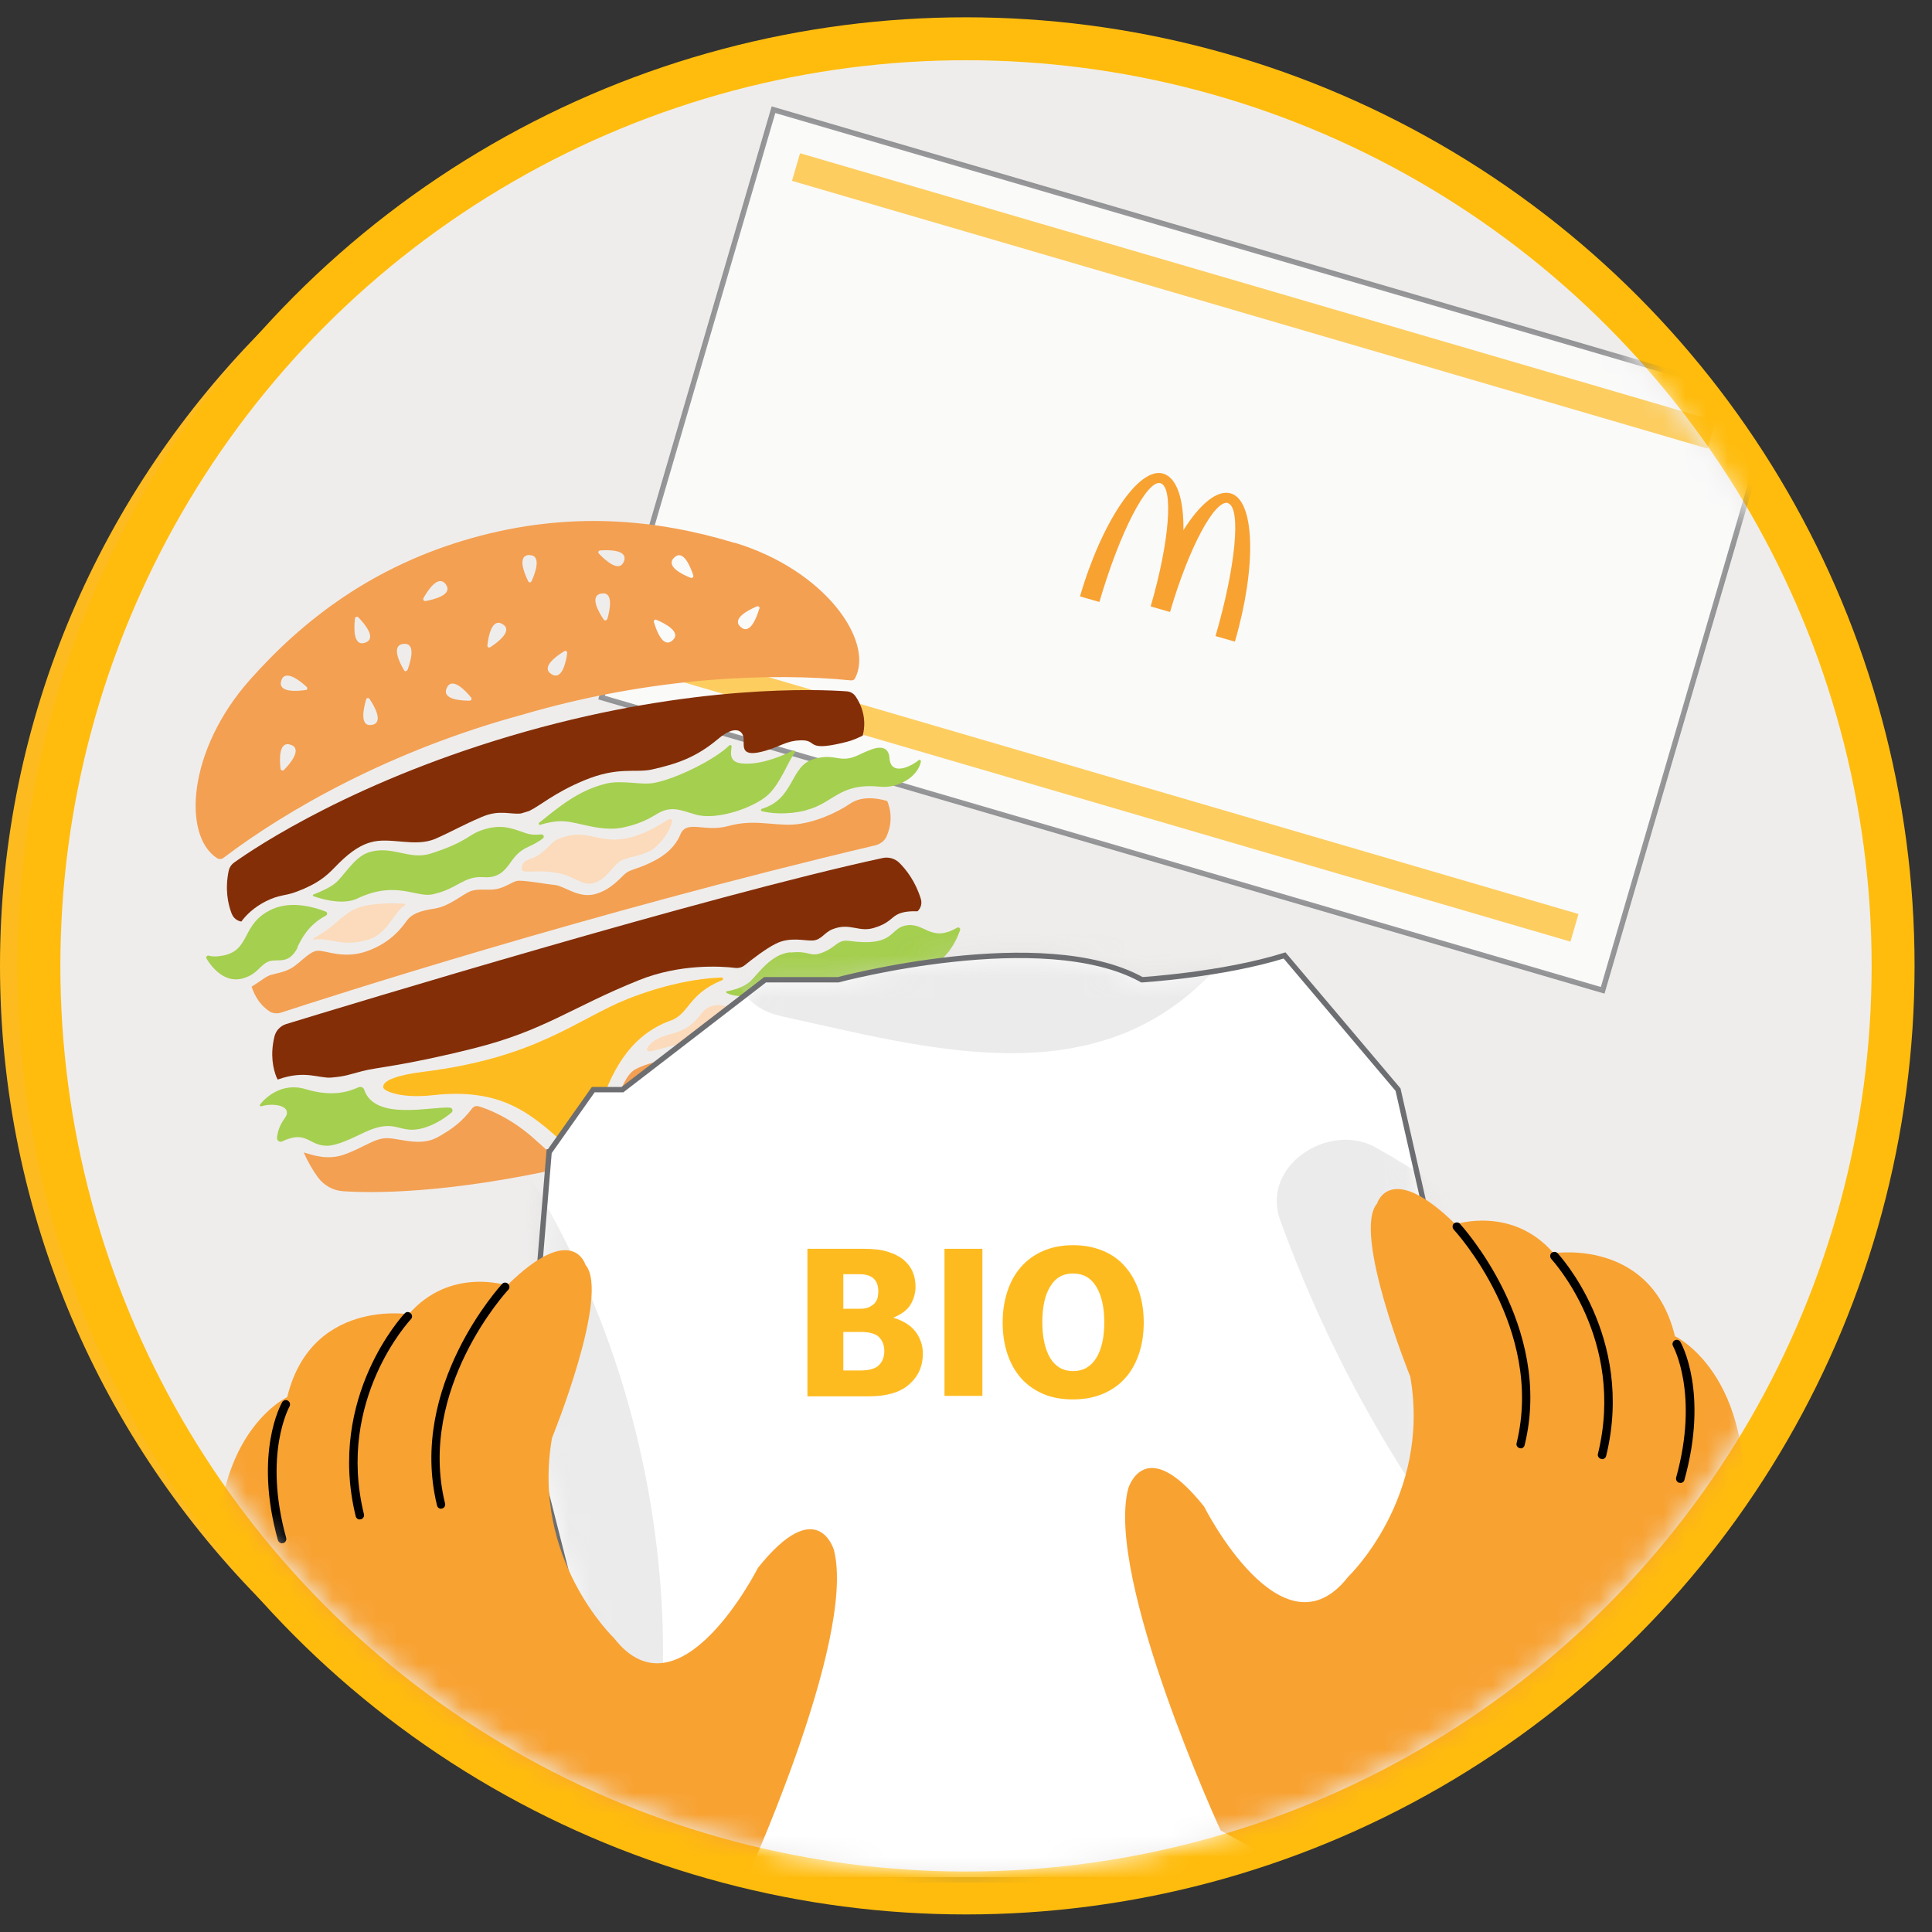 <svg xmlns="http://www.w3.org/2000/svg" width="90" height="90" viewBox="0 0 90 90" fill="none">
    <rect x="0" y="0" width="90" height="90" fill="#333333" stroke="none"/>
    <g clip-path="url(#clip0_9205_45736)">
        <path d="M42.182 2.812C65.386 2.812 84.365 21.801 84.365 44.995C84.365 68.188 65.376 87.177 42.182 87.177C18.989 87.177 0 68.199 0 44.995C0 21.791 18.989 2.812 42.182 2.812Z" fill="#FEBB20"/>
        <circle cx="45" cy="44.994" r="43.188" fill="#EFEDEC" stroke="#FFBC0D" stroke-width="2"/>
        <mask id="mask0_9205_45736" style="mask-type:luminance" maskUnits="userSpaceOnUse" x="2" y="2" width="86" height="86">
            <path d="M87.188 44.995C87.188 68.199 68.199 87.177 45.005 87.177C21.812 87.177 2.812 68.199 2.812 44.995C2.812 21.791 21.801 2.812 44.995 2.812C68.188 2.812 87.177 21.801 87.177 44.995H87.188Z" fill="white"/>
        </mask>
        <g mask="url(#mask0_9205_45736)">
            <path opacity="0.7" d="M82.667 18.748L36.032 5.111L28.024 32.495L74.659 46.132L82.667 18.748Z" fill="white" stroke="#6D6E71" stroke-width="0.25" stroke-miterlimit="10"/>
            <path opacity="0.7" d="M79.919 19.61L37.27 7.139L36.894 8.424L79.543 20.896L79.919 19.61Z" fill="#FEBB20"/>
            <path opacity="0.7" d="M73.532 42.579L30.883 30.107L30.507 31.393L73.157 43.864L73.532 42.579Z" fill="#FEBB20"/>
            <path d="M57.204 23.443C57.827 23.63 57.568 26.392 56.623 29.631L57.526 29.89C58.544 26.402 58.461 23.318 57.339 22.986C56.706 22.799 55.886 23.485 55.128 24.699C55.149 23.267 54.827 22.249 54.183 22.062C53.062 21.73 51.328 24.294 50.31 27.783L51.214 28.042C52.159 24.803 53.435 22.332 54.059 22.509C54.681 22.695 54.474 25.26 53.602 28.25L54.505 28.509C55.377 25.519 56.592 23.246 57.215 23.433" fill="#F8A232"/>
            <path d="M10.786 42.545C10.62 42.109 10.475 41.434 10.651 40.573C10.682 40.417 10.776 40.272 10.911 40.178C11.897 39.472 16.61 36.306 24.47 34.084C32.329 31.862 38.174 32.111 39.44 32.205C39.617 32.215 39.773 32.309 39.866 32.454C40.084 32.776 40.406 33.43 40.188 34.271C39.69 34.51 39.555 34.53 39.222 34.613C37.489 35.018 38.122 34.447 37.271 34.489C36.627 34.51 36.367 34.769 35.641 34.977C34.55 35.288 34.644 34.842 34.644 34.458C34.644 34.011 34.229 33.762 33.46 34.416C32.412 35.299 31.509 35.589 30.356 35.849C29.578 36.015 28.799 35.693 27.2 36.358C25.809 36.939 25.155 37.541 24.646 37.78C24.521 37.822 24.397 37.853 24.272 37.894C23.764 37.956 23.276 37.697 22.435 38.06C21.511 38.455 21.095 38.714 20.296 39.067C19.33 39.493 18.168 38.964 17.244 39.244C16.641 39.42 16.133 39.846 15.593 40.407C15.198 40.812 14.814 41.164 13.818 41.538C13.278 41.746 13.028 41.663 12.385 41.985C11.835 42.265 11.471 42.618 11.243 42.929C11.046 42.898 10.879 42.774 10.796 42.566L10.786 42.545ZM12.966 50.28C14.222 49.834 14.856 50.249 15.447 50.197C16.122 50.135 16.236 50.062 16.88 49.896C17.534 49.719 18.739 49.667 22.03 48.847C25.362 48.017 26.608 46.927 29.764 45.66C31.675 44.892 33.575 45.006 34.249 45.089C34.416 45.11 34.582 45.058 34.706 44.954C35.028 44.694 35.651 44.206 36.129 43.968C36.793 43.625 37.458 43.833 37.862 43.812C38.267 43.791 38.402 43.428 38.797 43.282C39.596 42.971 39.991 43.438 40.697 43.23C41.403 43.023 41.496 42.763 41.787 42.608C42.046 42.462 42.441 42.441 42.742 42.452C42.898 42.306 42.96 42.089 42.898 41.881C42.648 41.061 42.212 40.51 41.901 40.199C41.693 39.991 41.392 39.908 41.112 39.971C32.941 41.736 16.143 46.843 13.33 47.705C13.07 47.788 12.862 47.996 12.79 48.266C12.572 49.138 12.727 49.802 12.883 50.187C12.904 50.228 12.925 50.27 12.945 50.301L12.966 50.28Z" fill="#832E07"/>
            <path d="M31.239 47.541C27.19 49.015 28.093 54.933 26.401 53.386C24.719 51.839 23.348 50.666 20.161 51.019C18.655 51.185 17.887 50.822 17.856 50.666C17.783 50.323 18.593 50.064 19.715 49.929C25.051 49.264 26.878 47.468 29.266 46.523C30.823 45.911 32.36 45.579 33.616 45.537C33.689 45.537 33.709 45.641 33.637 45.662C32.038 46.316 32.121 47.229 31.228 47.551L31.239 47.541Z" fill="#FEBB20"/>
            <path d="M12.904 52.999C12.893 53.124 13.018 53.227 13.132 53.176C14.306 52.615 14.378 53.394 15.261 53.373C15.728 53.362 16.434 53.009 16.932 52.771C18.51 52.013 18.562 52.906 19.777 52.532C20.358 52.355 20.857 51.982 21.033 51.826C21.127 51.743 21.075 51.608 20.95 51.597C20.016 51.546 17.451 52.22 16.963 50.757C16.932 50.653 16.808 50.601 16.693 50.653C16.226 50.86 15.479 51.109 14.233 50.736C13.091 50.393 12.322 51.182 12.115 51.452C12.084 51.494 12.115 51.546 12.167 51.535C12.8 51.348 13.662 51.535 13.267 52.085C12.997 52.449 12.925 52.781 12.904 52.999ZM36.814 44.361C35.91 44.444 35.308 45.379 34.955 45.711C34.644 46.002 34.114 46.136 33.855 46.178C33.813 46.178 33.813 46.24 33.855 46.261C34.042 46.344 34.353 46.448 34.862 46.386C35.495 46.303 36.17 45.898 36.471 45.804C37.354 45.514 37.8 46.832 39.233 46.479C40.354 46.209 40.178 44.776 42.503 45.088C43.884 45.275 44.517 43.915 44.725 43.333C44.756 43.25 44.663 43.167 44.58 43.219C43.323 43.946 43.064 42.897 42.129 43.126C41.434 43.302 41.621 44.112 39.565 43.832C38.994 43.749 38.963 44.143 38.267 44.392C37.707 44.59 37.738 44.278 36.834 44.372L36.814 44.361ZM34.083 34.779C34.083 34.716 34.011 34.675 33.969 34.727C33.336 35.36 31.529 36.274 30.47 36.471C29.868 36.585 28.996 36.325 28.238 36.502C26.92 36.824 26.027 37.602 25.113 38.329C25.072 38.371 25.113 38.443 25.165 38.423C25.435 38.34 25.85 38.236 26.255 38.257C26.951 38.288 27.989 38.765 29.027 38.547C30.065 38.329 30.45 37.976 30.782 37.821C31.374 37.551 31.779 37.769 32.401 37.945C33.398 38.236 35.163 37.613 35.796 37.011C36.367 36.471 36.71 35.474 37.021 35.069C37.063 35.007 37.001 34.934 36.938 34.965C36.108 35.381 35.184 35.651 34.509 35.557C33.959 35.484 34.042 35.069 34.083 34.779ZM17.192 39.7C16.486 39.918 16.018 40.831 15.603 41.153C15.323 41.382 14.804 41.589 14.596 41.672C14.565 41.683 14.565 41.724 14.596 41.745C15.261 41.984 16.091 42.119 16.641 41.859C18.438 40.997 19.382 41.828 20.151 41.662C21.313 41.413 21.594 40.8 22.507 40.862C23.12 40.904 23.431 40.686 23.784 40.177C24.334 39.378 24.656 39.544 25.29 39.056C25.373 38.994 25.321 38.859 25.217 38.869C25.02 38.89 24.76 38.9 24.511 38.817C23.971 38.641 23.483 38.392 22.684 38.599C21.739 38.848 21.967 39.149 20.067 39.762C19.06 40.084 18.282 39.367 17.192 39.7ZM13.849 44.133C14.025 43.78 14.337 43.095 15.188 42.648C15.261 42.607 15.25 42.503 15.188 42.472C14.752 42.295 13.631 41.932 12.696 42.347C11.222 43.001 11.7 44.237 10.423 44.507C10.121 44.569 9.893 44.569 9.727 44.517C9.644 44.496 9.571 44.579 9.623 44.662C9.883 45.088 10.506 45.856 11.388 45.555C12.032 45.337 12.073 44.984 12.499 44.797C12.914 44.621 13.433 44.995 13.869 44.133H13.849ZM37.561 37.737C38.859 37.405 39.087 36.46 40.987 36.647C41.88 36.741 42.763 36.159 42.898 35.484C42.908 35.422 42.846 35.37 42.794 35.412C42.462 35.692 41.486 36.191 41.434 35.298C41.413 34.997 41.236 34.675 40.593 34.913C40.022 35.121 39.856 35.298 39.42 35.339C38.984 35.381 38.693 35.132 37.904 35.36C36.793 35.682 37.021 37.218 35.495 37.675C35.433 37.696 35.433 37.779 35.495 37.789C35.838 37.872 36.575 37.987 37.551 37.748L37.561 37.737Z" fill="#A5CF4F"/>
            <path d="M18.863 42.099C18.863 42.099 18.905 42.141 18.874 42.161C18.303 42.525 18.074 43.522 17.098 43.791C15.894 44.124 15.406 43.667 14.627 43.771C14.596 43.771 14.576 43.729 14.607 43.708C14.804 43.594 15.126 43.407 15.375 43.21C15.77 42.898 16.226 42.39 16.88 42.224C17.607 42.037 18.552 42.078 18.863 42.099ZM31.083 38.206C28.083 40.116 27.75 38.268 25.933 39.12C25.633 39.254 25.342 39.825 24.667 40.023C24.324 40.127 24.304 40.355 24.304 40.448C24.304 40.781 24.906 40.438 26.12 40.697C26.733 40.833 27.128 41.269 27.626 41.144C28.301 40.978 28.581 40.21 29.017 40.054C29.536 39.867 29.754 39.877 30.221 39.67C30.959 39.348 31.685 37.832 31.083 38.216V38.206ZM30.221 48.972C30.45 49.024 31.696 48.474 32.588 48.588C33.481 48.702 33.897 49.003 34.457 48.889C35.61 48.65 35.329 47.373 36.243 46.906C37.084 46.47 36.586 46.148 35.464 46.823C34.27 47.539 34 46.543 33.066 46.896C32.495 47.114 32.62 47.83 31.166 48.193C30.325 48.401 29.962 48.931 30.221 48.982V48.972Z" fill="#FBDBBB"/>
            <path d="M34.218 25.29C30.626 24.2 26.546 23.774 21.957 25.072C17.368 26.37 14.119 28.872 11.627 31.685C8.731 34.956 8.502 38.922 10.101 39.97C10.194 40.032 10.309 40.032 10.402 39.97C13.309 37.759 18.178 34.966 24.293 33.305C30.387 31.509 36.025 31.332 39.648 31.696C39.731 31.696 39.804 31.665 39.835 31.592C40.728 29.868 38.444 26.557 34.218 25.28V25.29ZM24.667 25.861C25.248 25.861 24.927 26.712 24.761 27.076C24.729 27.148 24.636 27.148 24.605 27.076C24.428 26.712 24.065 25.861 24.677 25.851L24.667 25.861ZM13.226 35.869C13.174 35.921 13.081 35.89 13.07 35.817C13.018 35.413 12.977 34.489 13.548 34.696C14.098 34.883 13.506 35.589 13.226 35.869ZM14.243 32.142C13.849 32.204 12.925 32.277 13.101 31.706C13.278 31.145 13.994 31.727 14.285 31.997C14.337 32.049 14.316 32.142 14.243 32.153V32.142ZM17.306 33.772C16.735 33.855 16.943 32.962 17.057 32.578C17.078 32.505 17.171 32.495 17.213 32.557C17.441 32.89 17.898 33.689 17.306 33.772ZM16.995 29.941C16.444 30.128 16.486 29.204 16.538 28.809C16.538 28.737 16.642 28.706 16.694 28.758C16.974 29.048 17.576 29.744 17.005 29.941H16.995ZM18.978 31.208C18.947 31.28 18.853 31.291 18.822 31.218C18.614 30.875 18.199 30.045 18.811 29.993C19.393 29.951 19.123 30.824 18.988 31.197L18.978 31.208ZM21.885 32.641C21.48 32.641 20.556 32.589 20.815 32.038C21.064 31.509 21.698 32.184 21.947 32.495C21.999 32.557 21.947 32.641 21.874 32.641H21.885ZM19.819 28C19.746 28.01 19.694 27.937 19.725 27.865C19.922 27.512 20.421 26.733 20.774 27.231C21.106 27.709 20.213 27.927 19.819 28ZM22.84 30.149C22.777 30.19 22.694 30.149 22.705 30.066C22.746 29.661 22.913 28.758 23.421 29.079C23.909 29.391 23.172 29.931 22.84 30.149ZM26.422 30.429C26.37 30.824 26.183 31.737 25.674 31.395C25.186 31.073 25.944 30.543 26.287 30.336C26.349 30.294 26.432 30.346 26.422 30.419V30.429ZM28.28 28.841C28.259 28.913 28.166 28.924 28.124 28.861C27.896 28.529 27.429 27.73 28.031 27.647C28.602 27.564 28.405 28.456 28.29 28.841H28.28ZM29.059 26.162C28.841 26.702 28.176 26.079 27.896 25.788C27.844 25.736 27.875 25.643 27.958 25.643C28.363 25.612 29.287 25.601 29.059 26.172V26.162ZM31.322 29.837C30.886 30.221 30.574 29.36 30.46 28.976C30.439 28.903 30.512 28.841 30.574 28.872C30.948 29.027 31.779 29.443 31.322 29.837ZM32.184 26.92C31.81 26.775 30.969 26.38 31.415 25.965C31.841 25.57 32.173 26.432 32.298 26.806C32.319 26.878 32.246 26.941 32.184 26.92ZM35.371 28.353C35.257 28.737 34.945 29.609 34.499 29.204C34.063 28.82 34.883 28.405 35.257 28.249C35.329 28.218 35.402 28.28 35.381 28.353H35.371ZM41.33 37.312C41.413 37.51 41.496 37.79 41.486 38.133C41.486 38.465 41.392 38.755 41.299 38.963C41.216 39.16 41.019 39.316 40.78 39.378C27.377 42.545 15.178 46.49 13.112 47.165C12.904 47.238 12.676 47.206 12.52 47.092C12.375 46.989 12.209 46.843 12.063 46.646C11.897 46.417 11.783 46.158 11.721 45.961C11.949 45.826 12.24 45.608 12.437 45.493C12.707 45.338 13.101 45.358 13.537 45.12C13.973 44.881 14.399 44.32 14.783 44.289C15.167 44.258 16.029 44.715 17.15 44.289C18.272 43.874 18.76 43.147 18.967 42.867C19.175 42.587 19.538 42.431 20.234 42.327C20.93 42.223 21.542 41.663 21.916 41.517C22.29 41.372 22.736 41.496 23.141 41.413C23.546 41.33 23.826 41.102 24.065 41.039C24.304 40.977 25.415 41.185 25.851 41.226C26.287 41.268 26.951 41.86 27.719 41.652C28.488 41.444 28.903 40.873 29.152 40.676C29.401 40.479 29.775 40.479 30.543 40.064C31.311 39.648 31.581 39.15 31.696 38.87C31.986 38.174 32.817 38.776 33.897 38.486C35.101 38.153 35.9 38.454 36.918 38.413C37.925 38.361 39.046 37.821 39.586 37.447C40.126 37.074 40.832 37.167 41.32 37.312H41.33ZM26.38 54.37C20.815 55.616 17.358 55.585 15.977 55.491C15.51 55.46 15.084 55.221 14.804 54.837C14.586 54.536 14.347 54.142 14.15 53.685C14.607 53.82 15.271 54.059 16.05 53.778C16.953 53.456 17.462 53 18.064 53.02C18.666 53.041 19.58 53.415 20.379 52.979C21.127 52.564 21.532 52.231 21.999 51.629C22.072 51.536 22.186 51.505 22.3 51.536C22.715 51.66 23.764 52.055 24.854 53.02C25.643 53.726 26.089 54.142 26.38 54.38V54.37ZM43.479 45.473C43.511 45.794 43.531 46.199 43.521 46.636C43.521 47.103 43.292 47.539 42.919 47.819C41.621 48.805 37.883 51.224 30.18 53.405C29.37 53.633 28.591 53.841 27.844 54.028C27.937 53.882 28.02 53.695 28.093 53.477C28.405 52.481 28.841 50.238 29.578 49.823C30.284 49.428 31.831 49.148 32.672 49.283C33.513 49.418 34.26 49.636 35.049 49.304C36.222 48.816 35.983 47.539 36.814 47.279C37.167 47.165 37.333 47.144 38.091 47.258C38.787 47.362 39.773 47.155 40.386 46.594C41.175 45.878 41.029 45.763 41.569 45.628C42.078 45.504 42.555 45.753 43.479 45.462V45.473Z" fill="#F3A052"/>
            <path d="M25.591 53.656L27.636 50.759H28.996L35.641 45.641H39.046C39.046 45.641 48.587 43.087 53.197 45.641C53.197 45.641 56.944 45.413 59.841 44.509L65.126 50.759L66.828 58.255V72.915L63.423 83.141L56.602 87.574H33.419L28.643 82.124L24.552 66.042L25.58 53.656H25.591Z" fill="white"/>
            <mask id="mask1_9205_45736" style="mask-type:luminance" maskUnits="userSpaceOnUse" x="24" y="44" width="43" height="44">
                <path d="M25.591 53.656L27.636 50.759H28.996L35.641 45.641H39.046C39.046 45.641 48.587 43.087 53.197 45.641C53.197 45.641 56.944 45.413 59.841 44.509L65.126 50.759L66.828 58.255V72.915L63.423 83.141L56.602 87.574H33.419L28.643 82.124L24.552 66.042L25.58 53.656H25.591Z" fill="white"/>
            </mask>
            <g mask="url(#mask1_9205_45736)">
                <g opacity="0.53">
                    <path d="M73.992 60.956C71.043 58.017 67.711 55.484 64.077 53.449C61.938 52.245 58.699 54.28 59.644 56.865C62.239 63.987 66.05 70.445 71.054 76.134C73.629 79.062 77.885 74.774 75.331 71.857C71.043 66.987 67.69 61.35 65.479 55.256C64.004 56.398 62.52 57.529 61.045 58.671C64.254 60.468 67.129 62.627 69.735 65.233C72.497 67.984 76.764 63.707 74.013 60.956H73.992Z" fill="#DADADA"/>
                </g>
                <g opacity="0.53">
                    <path d="M36.367 47.334C43.095 48.798 50.861 51.113 56.363 45.413C59.062 42.62 54.795 38.343 52.086 41.136C48.442 44.915 42.285 42.433 37.966 41.499C34.177 40.679 32.557 46.503 36.357 47.323L36.367 47.334Z" fill="#DADADA"/>
                </g>
                <g opacity="0.53">
                    <path d="M19.818 58.486C23.026 63.998 24.781 70.217 24.833 76.613C24.864 79.738 24.397 82.686 23.764 85.728C23.109 88.895 22.85 91.989 24.532 94.885C26.484 98.249 31.706 95.207 29.754 91.833C28.425 89.549 29.92 86.185 30.304 83.808C30.834 80.527 31.031 77.225 30.771 73.903C30.273 67.373 28.342 61.092 25.051 55.433C23.099 52.069 17.877 55.111 19.829 58.486H19.818Z" fill="#DADADA"/>
                </g>
            </g>
            <path d="M25.591 53.656L27.636 50.759H28.996L35.641 45.641H39.046C39.046 45.641 48.587 43.087 53.197 45.641C53.197 45.641 56.944 45.413 59.841 44.509L65.126 50.759L66.828 58.255V72.915L63.423 83.141L56.602 87.574H33.419L28.643 82.124L24.552 66.042L25.58 53.656H25.591Z" stroke="#6D6E71" stroke-width="0.25" stroke-miterlimit="10"/>
            <path d="M34.519 88.111C34.519 88.111 39.918 76.421 38.848 72.206C38.848 72.206 38.09 69.548 35.308 73.037C35.308 73.037 31.664 80.242 28.601 76.307C28.601 76.307 24.729 72.611 25.715 66.984C25.715 66.984 28.446 60.287 27.272 58.917C27.272 58.917 26.681 56.872 23.618 59.882C23.618 59.882 20.971 59 19.039 61.222C19.039 61.222 13.869 60.401 13.205 66.07C13.205 66.07 13.226 69.86 13.745 70.887C13.745 70.887 13.817 72.746 13.796 69.59C13.796 69.59 14.575 63.288 13.381 65.084C13.381 65.084 9.176 67.025 10.329 74.988L12.738 89.772C12.738 89.772 13.579 93.562 16.07 98.306" fill="#F8A232"/>
            <path d="M20.555 70.286C20.462 70.286 20.379 70.224 20.358 70.13C18.998 64.565 23.348 59.862 23.39 59.81C23.462 59.727 23.597 59.727 23.67 59.81C23.753 59.883 23.753 60.018 23.67 60.091C23.629 60.132 19.424 64.69 20.732 70.037C20.763 70.141 20.691 70.255 20.587 70.275C20.566 70.275 20.555 70.275 20.535 70.275L20.555 70.286Z" fill="#030000"/>
            <path d="M16.766 70.785C16.672 70.785 16.589 70.722 16.569 70.629C15.209 65.064 18.811 61.223 18.853 61.181C18.925 61.098 19.06 61.098 19.133 61.181C19.216 61.254 19.216 61.389 19.133 61.462C19.102 61.503 15.645 65.189 16.953 70.536C16.984 70.639 16.911 70.754 16.807 70.775C16.787 70.775 16.776 70.775 16.756 70.775L16.766 70.785Z" fill="#030000"/>
            <path d="M13.143 71.895C13.049 71.895 12.977 71.833 12.946 71.749C11.814 67.68 13.091 65.416 13.143 65.323C13.195 65.23 13.319 65.188 13.413 65.25C13.506 65.302 13.537 65.427 13.486 65.52C13.475 65.541 12.25 67.742 13.33 71.635C13.361 71.739 13.299 71.853 13.195 71.885C13.174 71.885 13.164 71.885 13.143 71.885V71.895Z" fill="#030000"/>
            <path d="M56.862 85.27C56.862 85.27 51.484 73.569 52.553 69.354C52.553 69.354 53.321 66.696 56.093 70.184C56.093 70.184 59.727 77.4 62.8 73.455C62.8 73.455 66.673 69.769 65.697 64.132C65.697 64.132 62.977 57.425 64.15 56.065C64.15 56.065 64.742 54.03 67.804 57.03C67.804 57.03 70.462 56.158 72.372 58.38C72.372 58.38 77.543 57.56 78.197 63.228C78.197 63.228 78.166 67.018 77.647 68.046C77.647 68.046 77.574 69.904 77.595 66.748C77.595 66.748 76.826 60.446 78.02 62.242C78.02 62.242 82.225 64.184 81.062 72.147L78.643 86.931C78.643 86.931 77.792 90.72 75.3 95.454" fill="#F8A232"/>
            <path d="M70.847 67.465C70.847 67.465 70.815 67.465 70.795 67.465C70.691 67.434 70.618 67.33 70.649 67.226C71.957 61.879 67.763 57.322 67.722 57.28C67.649 57.197 67.649 57.072 67.722 57C67.805 56.927 67.929 56.927 68.002 57C68.043 57.052 72.393 61.755 71.023 67.32C71.002 67.413 70.919 67.475 70.826 67.475L70.847 67.465Z" fill="#030000"/>
            <path d="M74.635 67.964C74.635 67.964 74.604 67.964 74.584 67.964C74.48 67.933 74.407 67.829 74.438 67.725C75.746 62.389 72.299 58.693 72.268 58.651C72.196 58.568 72.196 58.444 72.268 58.371C72.351 58.298 72.476 58.298 72.549 58.371C72.59 58.412 76.182 62.254 74.822 67.819C74.802 67.912 74.719 67.974 74.625 67.974L74.635 67.964Z" fill="#030000"/>
            <path d="M78.27 69.073C78.27 69.073 78.238 69.073 78.218 69.073C78.114 69.042 78.052 68.928 78.083 68.824C79.162 64.931 77.948 62.73 77.937 62.709C77.885 62.616 77.917 62.491 78.01 62.439C78.103 62.387 78.228 62.418 78.28 62.512C78.332 62.605 79.599 64.868 78.467 68.938C78.446 69.032 78.363 69.084 78.27 69.084V69.073Z" fill="#030000"/>
            <path d="M37.613 65.026V58.174H40.261C40.686 58.174 41.05 58.215 41.351 58.309C41.652 58.402 41.901 58.527 42.088 58.683C42.275 58.838 42.42 59.025 42.514 59.243C42.607 59.461 42.649 59.69 42.649 59.939C42.649 60.219 42.576 60.489 42.431 60.749C42.285 61.008 42.015 61.216 41.61 61.382C42.088 61.527 42.431 61.745 42.659 62.046C42.877 62.347 42.991 62.68 42.991 63.053C42.991 63.645 42.773 64.123 42.347 64.496C41.922 64.87 41.288 65.047 40.468 65.047H37.613V65.026ZM39.285 59.357V60.967H40.032C40.219 60.967 40.364 60.946 40.479 60.894C40.593 60.842 40.676 60.78 40.749 60.707C40.811 60.624 40.863 60.541 40.884 60.447C40.904 60.354 40.915 60.261 40.915 60.157C40.915 59.627 40.624 59.357 40.032 59.357H39.285ZM39.285 62.046V63.842H40.074C40.489 63.842 40.78 63.759 40.946 63.593C41.112 63.427 41.195 63.209 41.195 62.939C41.195 62.669 41.112 62.462 40.956 62.295C40.801 62.129 40.499 62.046 40.074 62.046H39.285Z" fill="#FEBB20"/>
            <path d="M43.998 65.026V58.174H45.763V65.026H43.998Z" fill="#FEBB20"/>
            <path d="M49.989 65.19C49.459 65.19 48.992 65.107 48.587 64.931C48.182 64.754 47.84 64.515 47.559 64.194C47.279 63.872 47.071 63.498 46.926 63.062C46.781 62.626 46.708 62.138 46.708 61.608C46.708 61.079 46.781 60.612 46.926 60.165C47.071 59.719 47.279 59.345 47.559 59.023C47.84 58.702 48.182 58.452 48.587 58.276C48.992 58.099 49.459 58.006 49.989 58.006C50.518 58.006 50.985 58.099 51.401 58.276C51.816 58.452 52.159 58.702 52.428 59.023C52.709 59.345 52.916 59.729 53.062 60.165C53.207 60.601 53.28 61.089 53.28 61.608C53.28 62.127 53.207 62.615 53.062 63.051C52.916 63.488 52.709 63.872 52.428 64.183C52.148 64.505 51.806 64.744 51.401 64.92C50.996 65.097 50.518 65.19 49.989 65.19ZM49.989 63.872C50.456 63.872 50.819 63.664 51.069 63.259C51.318 62.854 51.442 62.294 51.442 61.598C51.442 60.903 51.318 60.352 51.069 59.937C50.819 59.532 50.466 59.324 49.989 59.324C49.511 59.324 49.158 59.532 48.919 59.937C48.67 60.342 48.556 60.903 48.556 61.598C48.556 62.294 48.681 62.844 48.919 63.259C49.169 63.664 49.522 63.872 49.989 63.872Z" fill="#FEBB20"/>
        </g>
    </g>
    <defs>
        <clipPath id="clip0_9205_45736">
            <rect width="90" height="90" fill="white"/>
        </clipPath>
    </defs>
</svg>